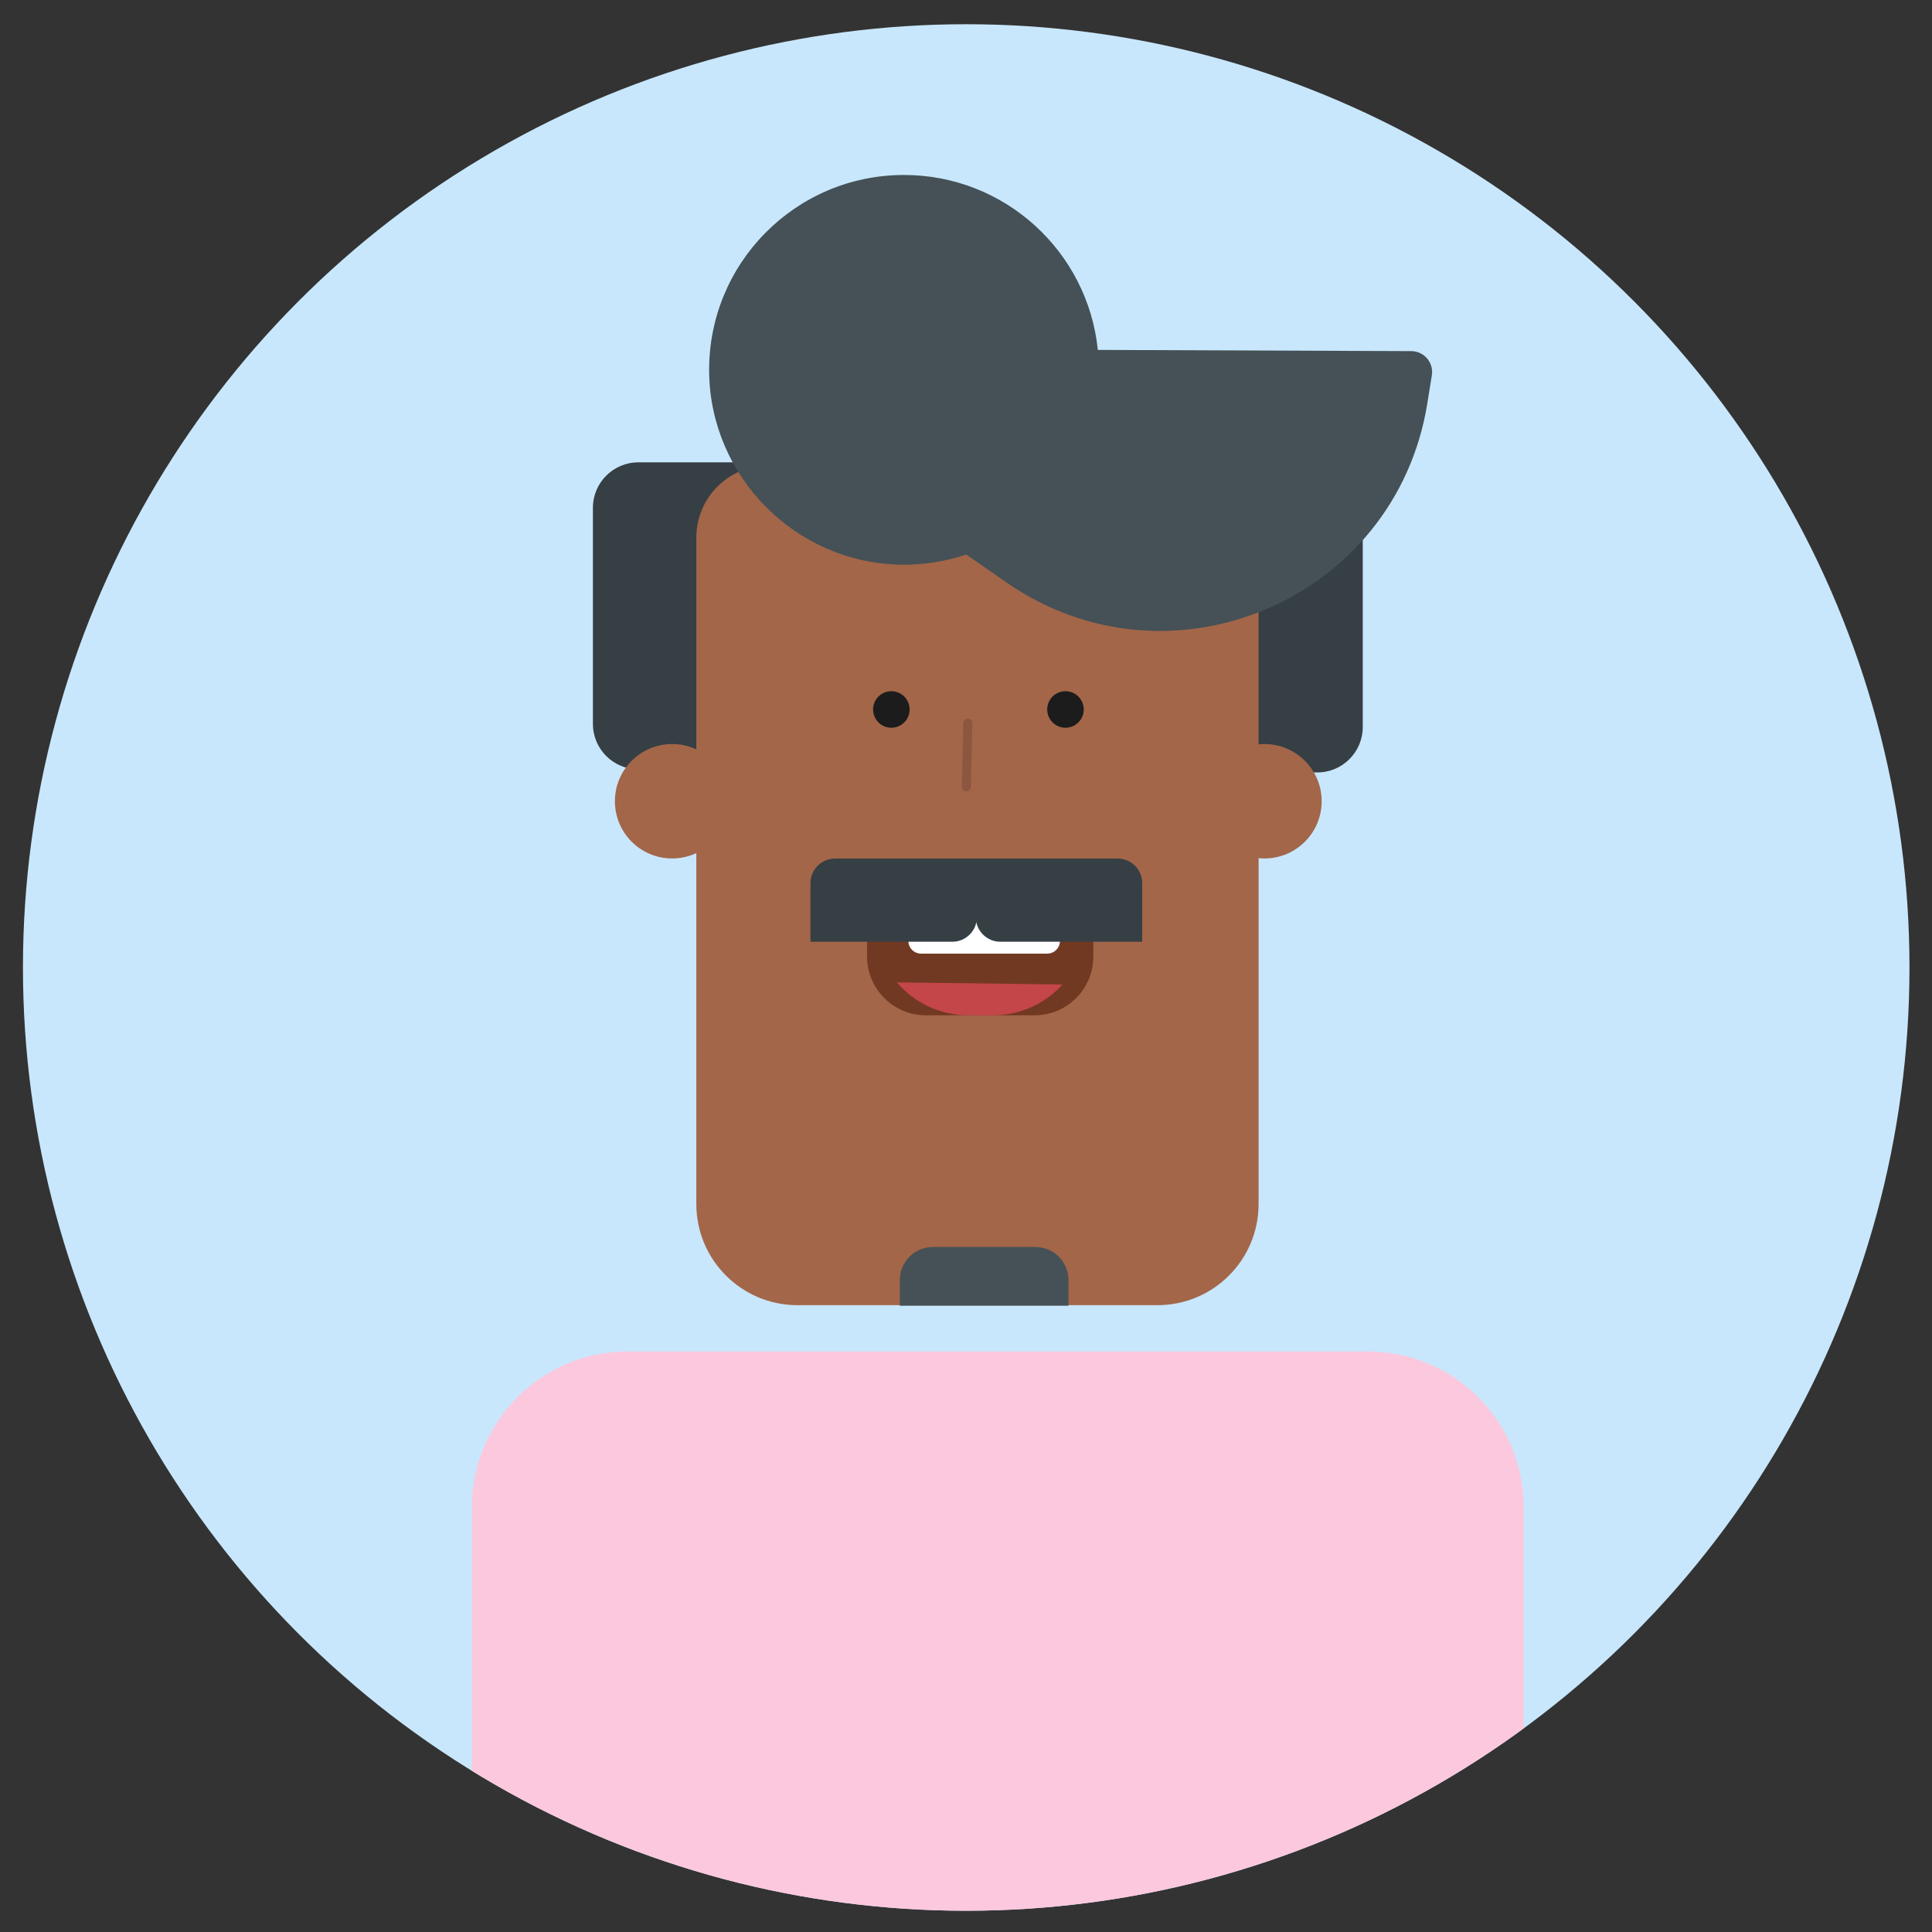 <?xml version="1.0" encoding="utf-8"?>
<!-- Generator: Adobe Illustrator 24.0.1, SVG Export Plug-In . SVG Version: 6.00 Build 0)  -->
<svg version="1.1" xmlns="http://www.w3.org/2000/svg" xmlns:xlink="http://www.w3.org/1999/xlink" x="0px" y="0px"
	 viewBox="0 0 1080 1080" style="enable-background:new 0 0 1080 1080;" xml:space="preserve">
<rect x="0" y="0" width="1080" height="1080" fill="#333333" stroke="none"/>
<style type="text/css">
	.st0{display:none;}
	.st1{display:inline;fill:#FFFFFF;}
	.st2{fill:#C8E7FC;}
	.st3{clip-path:url(#SVGID_2_);fill:#FCC8DE;}
	.st4{clip-path:url(#SVGID_2_);fill:#363F44;}
	.st5{clip-path:url(#SVGID_2_);fill:#A36649;}
	.st6{clip-path:url(#SVGID_2_);fill:#455156;}
	.st7{clip-path:url(#SVGID_2_);fill:#1C1C1C;}
	.st8{clip-path:url(#SVGID_2_);fill:#723922;}
	.st9{clip-path:url(#SVGID_2_);fill:#C44649;}
	.st10{clip-path:url(#SVGID_2_);fill:#FFFFFF;}
	.st11{fill:#455156;}
	.st12{fill:none;stroke:#8C5641;stroke-width:5;stroke-linecap:round;stroke-linejoin:round;stroke-miterlimit:10;}
</style>
<g id="Layer_2" class="st0">
	<rect class="st1" width="1080" height="1080"/>
</g>
<g id="Layer_3">
</g>
<g id="Layer_4">
	<circle class="st2" cx="540.12" cy="540.83" r="527.29"/>
	<g>
		<defs>
			<circle id="SVGID_1_" cx="540.12" cy="540.83" r="527.29"/>
		</defs>
		<clipPath id="SVGID_2_">
			<use xlink:href="#SVGID_1_"  style="overflow:visible;"/>
		</clipPath>
		<path class="st3" d="M851.79,1157.78H263.78V842.57c0-48.1,38.99-87.09,87.09-87.09h413.82c48.1,0,87.09,38.99,87.09,87.09
			V1157.78z"/>
		<path class="st4" d="M496.89,430.06H356.86c-14.04,0-25.42-11.38-25.42-25.42V283.87c0-14.04,11.38-25.42,25.42-25.42h140.04
			V430.06z"/>
		<path class="st4" d="M596.33,431.8h140.04c14.04,0,25.42-11.38,25.42-25.42V285.62c0-14.04-11.38-25.42-25.42-25.42H596.33V431.8z
			"/>
		<path class="st5" d="M647.03,729.6H445.78c-31.22,0-56.53-25.31-56.53-56.53V300.51c0-22.27,18.05-40.32,40.32-40.32h231.92
			c23.24,0,42.07,18.84,42.07,42.07v370.81C703.56,704.29,678.25,729.6,647.03,729.6z"/>
		<path class="st6" d="M540.12,309.99c-11.63,3.92-24.13,5.92-37.14,5.65c-58.25-1.23-105.73-49.05-106.56-107.31
			c-0.87-60.89,48.23-110.52,108.91-110.52c56.4,0,102.78,42.86,108.36,97.79l175.23,0.68c7.17,0.03,12.63,6.46,11.49,13.54
			l-2.54,15.74c-17.69,109.71-143.8,163.4-235.14,100.1L540.12,309.99z"/>
		<circle class="st5" cx="375.72" cy="447.9" r="31.98"/>
		<circle class="st5" cx="706.84" cy="447.9" r="31.98"/>
		<circle class="st7" cx="498.27" cy="396.6" r="10.21"/>
		<circle class="st7" cx="595.61" cy="396.6" r="10.21"/>
		<path class="st8" d="M578.33,567.57H517.6c-18.18,0-32.92-14.74-32.92-32.92v-42.68h126.5v42.76
			C611.18,552.87,596.47,567.57,578.33,567.57z"/>
		<path class="st9" d="M593.94,550.34c-9.61,10.59-23.49,17.23-38.91,17.23h-13.71c-15.99,0-30.3-7.14-39.94-18.4L593.94,550.34z"/>
		<path class="st10" d="M585.39,533.09h-70.48c-3.94,0-7.13-3.19-7.13-7.13v-16.93h84.74v16.93
			C592.52,529.9,589.33,533.09,585.39,533.09z"/>
		<rect x="507.95" y="490" class="st5" width="76.27" height="19.45"/>
		<path class="st4" d="M532.32,526.45h-79.27v-32.74c0-7.61,6.17-13.78,13.78-13.78h79.27v32.74
			C546.1,520.28,539.93,526.45,532.32,526.45z"/>
		<path class="st4" d="M559.24,526.45h79.27v-32.74c0-7.61-6.17-13.78-13.78-13.78h-79.27v32.74
			C545.46,520.28,551.63,526.45,559.24,526.45z"/>
	</g>
	<path class="st11" d="M597.3,729.91h-94.29v-14.35c0-10.2,8.27-18.47,18.47-18.47h57.35c10.2,0,18.47,8.27,18.47,18.47V729.91z"/>
	<line class="st12" x1="541.01" y1="404.2" x2="540.22" y2="439.92"/>
</g>
</svg>
